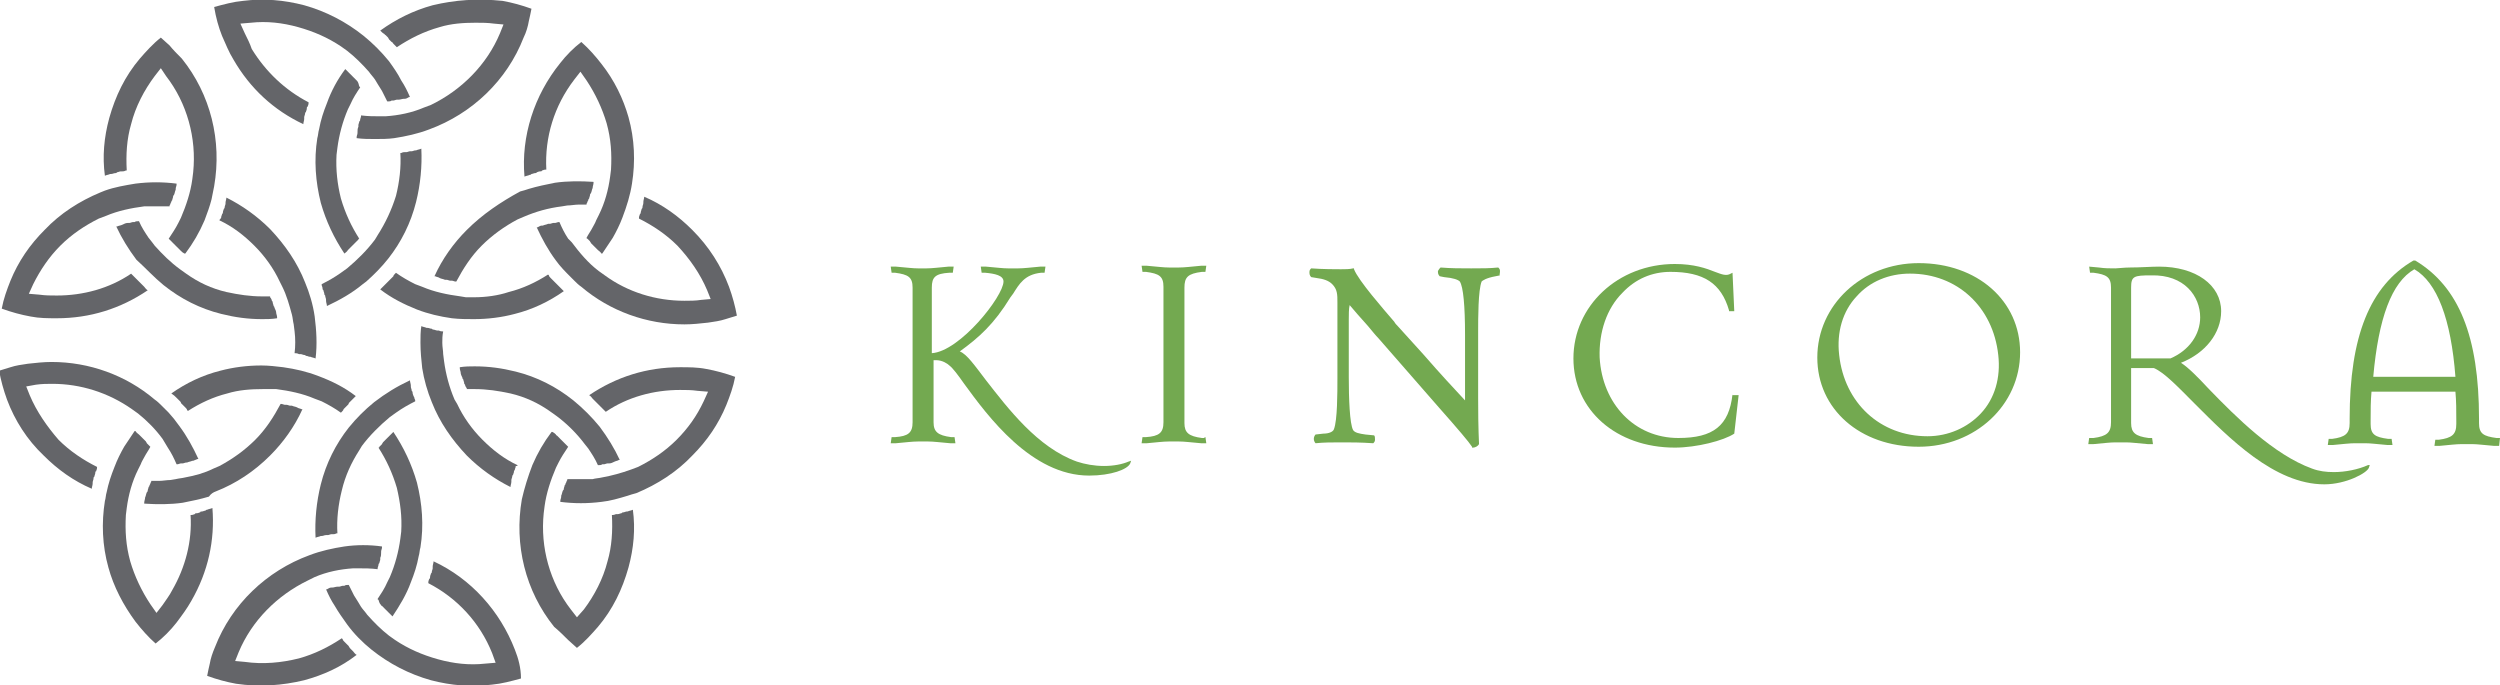 <?xml version="1.0" encoding="UTF-8"?>
<svg xmlns="http://www.w3.org/2000/svg" width="434" height="119" viewBox="0 0 434 119" fill="none">
  <g clip-path="url(#clip0_21_105)">
    <path d="M195.907 80.134C194.845 80.589 193.327 80.893 191.658 80.893C189.989 80.893 188.32 80.589 186.954 80.134C180.125 77.705 174.966 70.875 171.172 66.018C169.199 63.438 167.834 61.464 166.62 61.009C169.958 58.58 172.538 56.304 175.421 51.598C175.573 51.446 175.724 51.143 175.876 50.991C176.938 49.321 177.849 47.652 180.732 47.348C180.884 47.348 181.036 47.348 181.187 47.348H181.339L181.491 46.286H180.58C178.911 46.438 177.697 46.589 176.787 46.589H174.966C174.055 46.589 172.993 46.438 171.172 46.286H170.262L170.413 47.348H170.565C170.717 47.348 170.869 47.348 171.02 47.348C172.69 47.5 174.207 47.804 174.207 48.866C174.207 51.446 166.62 61.009 161.764 61.312V49.929C161.764 48.107 162.371 47.5 164.799 47.348C164.95 47.348 165.102 47.348 165.254 47.348H165.406L165.557 46.286H164.647C162.978 46.438 161.764 46.589 160.853 46.589H159.336C158.425 46.589 157.363 46.438 155.542 46.286H154.631L154.783 47.348H154.935C155.087 47.348 155.238 47.348 155.39 47.348C157.666 47.652 158.425 48.107 158.425 49.929V73.304C158.425 75.125 157.666 75.732 155.39 75.884C155.238 75.884 155.087 75.884 154.935 75.884H154.783L154.631 76.946H155.542C157.211 76.795 158.425 76.643 159.336 76.643H161.157C162.067 76.643 163.129 76.795 164.95 76.946H165.861L165.709 75.884H165.557C165.406 75.884 165.254 75.884 165.102 75.884C162.826 75.58 162.067 74.973 162.067 73.304V62.527C162.219 62.527 162.371 62.527 162.522 62.527C163.585 62.527 164.495 63.134 164.799 63.438C165.406 63.893 166.316 65.107 167.378 66.625C171.476 72.241 179.063 82.562 189.078 82.562C192.872 82.562 195.755 81.5 196.21 80.438L196.362 79.982L195.907 80.134Z" fill="#73A950"></path>
    <path d="M209.109 76.036C208.957 76.036 208.806 76.036 208.654 76.036C206.378 75.732 205.619 75.125 205.619 73.455V49.929C205.619 48.107 206.226 47.5 208.654 47.196C208.806 47.196 208.957 47.196 209.109 47.196H209.261L209.413 46.134H208.502C206.833 46.286 205.619 46.438 204.708 46.438H202.887C201.977 46.438 200.915 46.286 199.094 46.134H198.183L198.335 47.196H198.487C198.638 47.196 198.79 47.196 198.942 47.196C201.218 47.5 201.977 47.955 201.977 49.777V73.304C201.977 75.125 201.218 75.732 198.942 75.884C198.79 75.884 198.638 75.884 198.487 75.884H198.335L198.183 76.946H199.094C200.763 76.795 201.977 76.643 202.887 76.643H204.708C205.619 76.643 206.681 76.795 208.502 76.946H209.413L209.261 75.884H209.109V76.036Z" fill="#73A950"></path>
    <path d="M260.4 47.045C260.4 46.741 260.248 46.589 260.096 46.438C258.579 46.589 257.365 46.589 255.392 46.589C253.571 46.589 251.902 46.589 250.081 46.438C249.929 46.589 249.778 46.741 249.626 47.045C249.626 47.348 249.626 47.652 249.929 47.955L250.688 48.107C252.357 48.259 253.116 48.562 253.42 48.866C254.027 49.777 254.33 53.116 254.33 58.125V67.839C254.33 68.446 254.33 69.205 254.33 69.509C252.357 67.384 250.081 64.955 247.046 61.464L242.645 56.607C242.494 56.455 242.19 56.152 242.038 55.848C240.217 53.723 235.817 48.714 235.058 46.741V46.589H234.906C234.299 46.741 233.541 46.741 232.782 46.741C232.023 46.741 229.595 46.741 227.622 46.589C227.471 46.741 227.319 46.893 227.319 47.196C227.319 47.5 227.319 47.804 227.622 48.107L228.533 48.259C229.747 48.411 230.657 48.714 231.264 49.321C232.175 50.232 232.175 51.143 232.175 52.509V65.714C232.175 68.143 232.175 73 231.568 74.518C231.416 74.973 230.657 75.277 229.747 75.277L228.381 75.429C228.229 75.58 228.078 75.884 228.078 76.188C228.078 76.491 228.229 76.795 228.381 76.946C229.899 76.795 231.113 76.795 233.085 76.795C234.603 76.795 236.12 76.795 238.396 76.946C238.548 76.795 238.7 76.643 238.7 76.339C238.7 76.036 238.7 75.732 238.548 75.58L237.031 75.429C235.968 75.277 235.21 75.125 234.906 74.67C234.299 73.607 234.148 69.054 234.148 65.411V55.545C234.148 54.634 234.148 53.571 234.299 52.964C234.906 53.723 236.272 55.241 237.486 56.607C238.245 57.518 238.852 58.277 239.307 58.732L249.778 70.723C253.268 74.67 254.937 76.643 255.544 77.554V77.705H255.696C256.151 77.705 256.606 77.402 256.758 77.098C256.758 76.491 256.606 74.821 256.606 69.205V58.125V57.518C256.606 55.241 256.606 50.384 257.213 48.866C257.365 48.714 257.972 48.259 259.641 47.955L260.4 47.804C260.248 47.804 260.4 47.5 260.4 47.045Z" fill="#73A950"></path>
    <path d="M300.765 68.295V68.446C300.158 73.911 297.427 76.036 291.357 76.036C283.769 76.036 278.155 70.116 277.699 62.071C277.548 57.67 278.913 53.571 281.645 50.839C283.921 48.411 286.804 47.196 289.991 47.196C295.757 47.196 298.792 49.17 300.158 53.875V54.027H301.069L300.765 47.348L300.462 47.5C299.703 47.955 298.944 47.652 297.73 47.196C296.213 46.589 294.088 45.83 290.75 45.83C280.886 45.83 273.147 53.116 273.147 62.223C273.147 71.178 280.583 77.705 290.75 77.705C294.543 77.705 299.248 76.491 301.069 75.277L301.827 68.598H300.765V68.295Z" fill="#73A950"></path>
    <path d="M343.862 71.786C341.585 74.214 338.247 75.732 334.605 75.732C326.411 75.732 320.189 69.964 319.278 61.616C318.823 57.67 319.885 54.027 322.313 51.446C324.59 48.866 327.928 47.5 331.57 47.5C339.764 47.5 345.986 53.268 346.897 61.616C347.352 65.562 346.29 69.205 343.862 71.786ZM333.087 45.679C323.224 45.679 315.485 52.964 315.485 62.071C315.485 71.027 322.92 77.554 333.087 77.554C342.951 77.554 350.69 70.268 350.69 61.161C350.69 52.205 343.255 45.679 333.087 45.679Z" fill="#73A950"></path>
    <path d="M381.95 55.089C381.95 58.125 379.978 60.857 376.791 62.223H369.962V49.929C369.962 47.955 370.418 47.804 373.453 47.804C379.219 47.652 381.95 51.446 381.95 55.089ZM411.086 80.741C409.417 81.5 407.141 81.955 405.168 81.955C403.802 81.955 402.588 81.804 401.374 81.348C394.697 78.92 388.172 72.393 383.468 67.536C381.495 65.411 379.826 63.741 378.612 62.982C382.861 61.312 385.592 57.821 385.592 54.027C385.592 49.473 381.192 46.286 374.818 46.286C373.452 46.286 371.48 46.438 369.811 46.438C368.748 46.438 367.686 46.589 367.231 46.589C366.169 46.589 365.41 46.589 364.348 46.438L362.678 46.286L362.83 47.348H362.982C363.134 47.348 363.285 47.348 363.437 47.348C365.713 47.652 366.472 48.107 366.472 49.929V73.304C366.472 75.125 365.713 75.732 363.437 76.036C363.285 76.036 363.134 76.036 362.982 76.036H362.678L362.527 77.098H363.437C365.106 76.946 366.32 76.795 367.231 76.795H369.052C369.962 76.795 371.025 76.946 372.845 77.098H373.756L373.604 76.036H373.453C373.301 76.036 373.149 76.036 372.997 76.036C370.721 75.732 369.962 75.125 369.962 73.455V63.893H373.908C375.729 64.652 378.157 67.232 381.04 70.116C386.958 76.036 394.849 84.08 403.499 84.08C407.292 84.08 410.934 82.107 411.238 81.196L411.39 80.741H411.086Z" fill="#73A950"></path>
    <path d="M411.997 65.411C412.907 55.241 415.183 49.018 419.129 46.741C423.074 49.018 425.502 55.393 426.261 65.411H411.997ZM434 76.036H433.848C433.697 76.036 433.545 76.036 433.393 76.036C431.117 75.732 430.358 75.277 430.358 73.455V72.696C430.358 58.429 426.868 49.777 419.28 45.223H419.129H418.977C411.39 49.625 407.899 58.429 407.899 72.696V73.455C407.899 75.277 407.141 75.884 404.864 76.188C404.713 76.188 404.561 76.188 404.409 76.188H404.257L404.106 77.25H405.016C406.685 77.098 407.899 76.946 408.81 76.946H410.631C411.541 76.946 412.604 77.098 414.424 77.25H415.335L415.183 76.188H415.031C414.88 76.188 414.728 76.188 414.576 76.188C412.3 75.884 411.541 75.429 411.541 73.607V73C411.541 71.179 411.541 69.661 411.693 67.991H426.261C426.413 69.661 426.413 71.179 426.413 73V73.607C426.413 75.429 425.654 76.036 423.378 76.339C423.226 76.339 423.074 76.339 422.922 76.339H422.771L422.619 77.402H423.529C425.199 77.25 426.413 77.098 427.323 77.098H429.144C430.055 77.098 431.117 77.25 432.938 77.402H433.848L434 76.036Z" fill="#73A950"></path>
    <path d="M65.555 40.83L65.1 41.589C63.734 43.411 62.065 45.08 60.244 46.598L59.182 47.357C58.12 48.116 57.057 48.723 55.843 49.33V49.482C55.843 49.634 55.995 49.786 55.995 50.089C55.995 50.241 55.995 50.241 56.147 50.393C56.147 50.545 56.299 50.848 56.299 51C56.299 51.152 56.299 51.152 56.45 51.303C56.45 51.607 56.602 51.759 56.602 52.062V52.214C56.602 52.518 56.754 52.821 56.754 53.125C59.03 52.062 61.155 50.848 62.976 49.33C63.127 49.178 63.431 49.027 63.583 48.875C64.948 47.661 66.162 46.446 67.376 44.928C69.653 42.045 71.322 38.705 72.232 35.062C72.991 32.027 73.294 28.839 73.143 25.803C72.839 25.955 72.536 25.955 72.232 26.107H72.081C71.929 26.107 71.625 26.259 71.474 26.259C71.322 26.259 71.322 26.259 71.17 26.259C71.018 26.259 70.715 26.411 70.563 26.411C70.411 26.411 70.26 26.411 70.26 26.411C70.108 26.411 69.956 26.411 69.653 26.562H69.501C69.653 28.991 69.349 31.571 68.742 34C67.983 36.428 66.921 38.705 65.555 40.83Z" fill="#646569"></path>
    <path d="M61.913 13.964L61.761 13.812C61.61 13.661 61.458 13.509 61.306 13.357L61.154 13.205C61.003 13.053 60.699 12.75 60.547 12.598C60.396 12.446 60.092 12.143 59.941 11.991C58.575 13.812 57.513 15.786 56.754 17.911C56.147 19.428 55.692 20.795 55.388 22.464C55.236 22.92 55.236 23.527 55.085 23.982C54.478 27.777 54.781 31.571 55.692 35.214C56.602 38.402 57.968 41.286 59.789 44.018C59.941 43.866 60.244 43.714 60.396 43.411C60.547 43.259 60.851 42.955 61.003 42.803L61.154 42.652C61.306 42.5 61.458 42.348 61.61 42.196L61.761 42.045C61.913 41.893 62.065 41.741 62.217 41.589C62.217 41.589 62.217 41.438 62.368 41.438C61.003 39.312 59.941 37.036 59.182 34.455C58.575 32.027 58.271 29.446 58.423 26.866L58.575 25.652C58.878 23.375 59.485 21.098 60.396 18.973L60.851 18.062C61.306 17 61.913 16.089 62.52 15.178C62.52 15.178 62.52 15.027 62.368 15.027C62.217 14.268 62.065 14.116 61.913 13.964Z" fill="#646569"></path>
    <path d="M66.162 105.036C66.162 105.187 66.314 105.187 66.314 105.187C66.466 105.339 66.618 105.491 66.769 105.643L66.921 105.795C67.073 105.946 67.376 106.25 67.528 106.402C67.68 106.554 67.983 106.857 68.135 107.009C69.349 105.187 70.563 103.214 71.322 101.089C71.929 99.571 72.384 98.205 72.688 96.536C72.839 96.08 72.839 95.473 72.991 95.018C73.598 91.223 73.294 87.428 72.384 83.786C71.474 80.598 70.108 77.714 68.287 74.982C68.135 75.134 67.832 75.438 67.68 75.589C67.528 75.741 67.225 76.045 67.073 76.196L66.921 76.348C66.769 76.5 66.618 76.652 66.466 76.803C66.466 76.955 66.314 76.955 66.314 77.107C66.162 77.259 66.01 77.411 65.859 77.562C65.859 77.562 65.859 77.714 65.707 77.714C67.073 79.839 68.135 82.116 68.894 84.696C69.501 87.277 69.804 89.705 69.653 92.286L69.501 93.5C69.197 95.777 68.59 98.053 67.68 100.179L67.225 101.089C66.769 102.152 66.162 103.062 65.555 103.973C65.555 103.973 65.555 104.125 65.707 104.125C65.859 104.732 66.01 104.884 66.162 105.036Z" fill="#646569"></path>
    <path d="M99.547 69.518C96.512 67.089 93.173 65.42 89.531 64.509C87.103 63.902 84.827 63.598 82.399 63.598C81.641 63.598 80.73 63.598 79.82 63.75C79.82 63.75 79.82 63.75 79.82 63.902C79.82 64.205 79.971 64.509 79.971 64.661C79.971 64.964 80.123 65.268 80.275 65.571C80.275 65.723 80.275 65.723 80.427 65.875C80.427 66.027 80.578 66.33 80.578 66.482C80.578 66.634 80.578 66.634 80.73 66.786C80.73 66.938 80.882 67.241 81.034 67.393V67.545C81.489 67.545 81.944 67.545 82.399 67.545C84.524 67.545 86.496 67.848 88.621 68.304C91.201 68.911 93.477 69.973 95.601 71.491L96.664 72.25C98.485 73.616 100.154 75.286 101.52 77.107L102.127 77.866C102.734 78.777 103.341 79.688 103.796 80.75H103.948C104.099 80.75 104.403 80.75 104.555 80.598C104.706 80.598 104.706 80.598 104.858 80.598C105.01 80.598 105.313 80.446 105.465 80.446C105.617 80.446 105.617 80.446 105.769 80.446C106.072 80.446 106.376 80.295 106.679 80.143C106.983 79.991 107.286 79.991 107.438 79.839C107.438 79.839 107.438 79.839 107.59 79.839C106.679 77.866 105.465 75.893 104.099 74.071C102.734 72.402 101.216 70.884 99.547 69.518Z" fill="#646569"></path>
    <path d="M28.377 49.482C31.412 51.911 34.75 53.58 38.392 54.491C40.82 55.098 43.096 55.402 45.525 55.402C46.283 55.402 47.194 55.402 48.104 55.25C48.104 55.25 48.104 55.25 48.104 55.098C48.104 54.795 47.952 54.491 47.952 54.339C47.952 54.036 47.801 53.732 47.649 53.429C47.649 53.277 47.649 53.277 47.497 53.125C47.497 52.973 47.345 52.67 47.345 52.518C47.345 52.366 47.345 52.366 47.194 52.214C47.194 52.062 47.042 51.759 46.89 51.607V51.455C46.435 51.455 45.98 51.455 45.525 51.455C43.4 51.455 41.427 51.152 39.303 50.696C36.723 50.089 34.447 49.027 32.322 47.509L31.26 46.75C29.591 45.536 28.225 44.17 26.859 42.652C26.708 42.5 26.556 42.196 26.404 42.045L25.797 41.286C25.19 40.375 24.583 39.464 24.128 38.402H23.976C23.825 38.402 23.521 38.402 23.369 38.554C23.218 38.554 23.218 38.554 23.066 38.554C22.914 38.554 22.61 38.705 22.459 38.705C22.307 38.705 22.307 38.705 22.155 38.705C21.852 38.705 21.548 38.857 21.245 39.009C20.941 39.161 20.638 39.161 20.334 39.312C20.334 39.312 20.334 39.312 20.183 39.312C21.093 41.286 22.307 43.259 23.673 45.08C25.342 46.598 26.708 48.116 28.377 49.482Z" fill="#646569"></path>
    <path d="M23.521 107.92C24.583 109.286 25.797 110.652 27.011 111.714C28.377 110.652 29.591 109.437 30.653 108.071C31.564 106.857 32.474 105.643 33.233 104.277C36.116 99.268 37.33 93.803 36.875 88.188C36.571 88.339 36.268 88.339 35.964 88.491C35.813 88.491 35.813 88.491 35.661 88.643C35.509 88.643 35.206 88.795 35.054 88.795C34.902 88.795 34.75 88.795 34.75 88.946C34.599 88.946 34.447 89.098 34.143 89.098C33.992 89.098 33.84 89.098 33.84 89.25C33.688 89.25 33.536 89.402 33.233 89.402H33.081C33.385 93.955 32.171 98.509 29.894 102.455C29.439 103.366 28.832 104.125 28.225 105.036L27.163 106.402L26.101 104.884C24.583 102.607 23.369 100.027 22.61 97.446C21.852 94.714 21.7 92.134 21.852 89.402L22.003 88.188C22.307 85.911 22.914 83.634 23.976 81.509L24.431 80.598C24.583 80.143 24.887 79.688 25.038 79.384C25.342 78.777 25.797 78.17 26.101 77.562L25.949 77.411C25.797 77.259 25.645 77.107 25.494 76.955C25.494 76.803 25.342 76.803 25.342 76.652C25.19 76.5 25.038 76.348 24.887 76.196L24.735 76.045C24.583 75.893 24.28 75.589 24.128 75.438C23.976 75.286 23.673 75.134 23.521 74.83C23.521 74.83 23.521 74.83 23.369 74.83C22.762 75.741 22.155 76.652 21.548 77.562C20.941 78.625 20.334 79.839 19.879 81.053C19.272 82.571 18.817 83.938 18.513 85.455C18.361 85.911 18.361 86.518 18.21 86.973C17.603 90.768 17.755 94.714 18.817 98.509C19.727 101.848 21.396 105.036 23.521 107.92Z" fill="#646569"></path>
    <path d="M89.835 80.75C87.559 79.688 85.586 78.17 83.765 76.348C81.944 74.527 80.427 72.402 79.364 70.125L78.909 69.366C77.999 67.241 77.392 64.964 77.088 62.688L76.936 61.473C76.936 60.866 76.785 60.259 76.785 59.5C76.785 58.893 76.785 58.286 76.936 57.527H76.785C76.633 57.527 76.481 57.527 76.178 57.375C76.026 57.375 75.874 57.375 75.874 57.375C75.722 57.375 75.419 57.223 75.267 57.223C75.115 57.223 75.115 57.223 74.964 57.071C74.66 57.071 74.508 56.92 74.205 56.92H74.053C73.75 56.768 73.446 56.768 73.143 56.616C72.991 57.527 72.991 58.589 72.991 59.5C72.991 61.018 73.143 62.536 73.294 63.902C73.598 65.875 74.205 68 74.964 69.821C76.329 73.312 78.454 76.348 81.034 79.08C83.31 81.357 85.89 83.178 88.621 84.545C88.621 84.241 88.773 83.938 88.773 83.634C88.773 83.482 88.773 83.482 88.773 83.33C88.773 83.178 88.924 82.875 88.924 82.723C88.924 82.571 88.924 82.571 89.076 82.42C89.076 82.268 89.228 82.116 89.228 81.812C89.228 81.661 89.38 81.661 89.38 81.509C89.38 81.357 89.531 81.205 89.531 80.902C89.835 80.902 89.835 80.902 89.835 80.75Z" fill="#646569"></path>
    <path d="M82.248 55.402C84.675 55.402 87.103 55.098 89.38 54.491C92.415 53.732 95.298 52.366 97.878 50.545C97.726 50.393 97.422 50.089 97.271 49.938L97.119 49.786C96.967 49.634 96.815 49.482 96.664 49.33C96.512 49.178 96.512 49.178 96.36 49.027C96.208 48.875 96.057 48.723 95.905 48.571C95.753 48.42 95.753 48.42 95.601 48.268C95.45 48.116 95.298 47.964 95.298 47.812L95.146 47.661C93.022 49.027 90.746 50.089 88.317 50.696C86.496 51.303 84.372 51.607 82.248 51.607C81.792 51.607 81.337 51.607 80.882 51.607L79.971 51.455C77.695 51.152 75.419 50.696 73.294 49.786L72.08 49.33C70.866 48.723 69.804 48.116 68.742 47.357L68.59 47.509C68.439 47.661 68.287 47.812 68.287 47.964C68.135 48.116 68.135 48.116 67.983 48.268C67.832 48.42 67.68 48.571 67.528 48.723C67.376 48.875 67.376 48.875 67.225 49.027C67.073 49.178 66.921 49.33 66.769 49.482L66.618 49.634C66.466 49.786 66.162 50.089 66.01 50.241C67.983 51.759 70.108 52.821 72.384 53.732C74.357 54.491 76.329 54.946 78.454 55.25C79.82 55.402 81.034 55.402 82.248 55.402Z" fill="#646569"></path>
    <path d="M29.439 7.893C28.984 7.438 28.377 6.982 27.922 6.527C26.556 7.589 25.342 8.955 24.28 10.17C21.7 13.205 20.031 16.696 18.968 20.491C18.058 23.83 17.755 27.17 18.21 30.509C18.513 30.357 18.817 30.357 19.12 30.205H19.272C19.576 30.205 19.727 30.054 20.031 30.054C20.183 30.054 20.183 30.054 20.334 29.902C20.486 29.902 20.79 29.75 20.941 29.75C21.093 29.75 21.245 29.75 21.245 29.75C21.396 29.75 21.548 29.75 21.852 29.598H22.003C21.852 26.866 22.003 24.134 22.762 21.554C23.521 18.518 25.038 15.634 26.859 13.205L27.922 11.839L28.832 13.205C32.474 17.911 34.143 23.982 33.536 29.902L33.385 31.116C33.081 33.393 32.322 35.67 31.412 37.795L30.957 38.705C30.501 39.616 29.894 40.527 29.287 41.438L29.439 41.589C29.591 41.741 29.743 41.893 29.894 42.045L30.046 42.196C30.198 42.348 30.35 42.5 30.501 42.652L30.653 42.804C30.805 42.955 31.108 43.259 31.26 43.411C31.26 43.411 31.26 43.411 31.412 43.562C31.564 43.714 31.715 43.866 32.019 44.018C32.019 44.018 32.019 44.018 32.171 44.018C33.536 42.196 34.599 40.375 35.509 38.25C35.964 37.036 36.42 35.821 36.723 34.607C36.875 33.848 37.026 33.089 37.178 32.33C38.544 24.438 36.571 16.393 31.564 10.17C30.805 9.411 30.046 8.652 29.439 7.893Z" fill="#646569"></path>
    <path d="M63.127 6.223C60.092 3.795 56.602 1.973 52.808 0.911C49.318 -1.4551e-05 45.828 -0.304 42.186 0.152C40.517 0.304 38.848 0.759 37.178 1.214C37.482 3.036 37.937 4.705 38.544 6.223C39.151 7.589 39.758 9.107 40.517 10.321C43.4 15.33 47.497 19.125 52.657 21.554C52.657 21.25 52.808 20.946 52.808 20.643C52.808 20.491 52.808 20.491 52.808 20.339C52.808 20.188 52.96 19.884 52.96 19.732C52.96 19.58 52.96 19.58 53.112 19.429C53.112 19.277 53.264 19.125 53.264 18.821C53.264 18.67 53.264 18.518 53.415 18.518C53.415 18.366 53.567 18.214 53.567 17.911V17.759C49.47 15.634 46.132 12.446 43.703 8.5C43.4 7.589 42.945 6.679 42.489 5.768L41.731 4.098L43.552 3.946C46.283 3.643 49.015 3.946 51.746 4.705C54.478 5.464 56.906 6.527 59.182 8.045L60.244 8.804C61.61 9.866 62.824 11.08 64.038 12.446C64.341 12.902 64.796 13.357 65.1 13.812L65.555 14.571C65.859 15.027 66.01 15.33 66.314 15.786C66.618 16.393 66.921 17 67.225 17.607H67.376C67.528 17.607 67.832 17.607 67.983 17.455C68.135 17.455 68.135 17.455 68.287 17.455C68.439 17.455 68.742 17.304 68.894 17.304C69.046 17.304 69.046 17.304 69.197 17.304C69.501 17.304 69.804 17.152 70.108 17.152C70.108 17.152 70.108 17.152 70.26 17.152C70.563 17.152 70.715 17 71.018 16.848C71.018 16.848 71.018 16.848 71.17 16.848C70.715 15.786 70.26 14.875 69.653 13.964C69.046 12.75 68.287 11.688 67.528 10.625C66.162 8.955 64.796 7.589 63.127 6.223Z" fill="#646569"></path>
    <path d="M66.01 5.312C66.314 5.616 66.466 5.768 66.769 5.92C66.769 5.92 66.769 6.071 66.921 6.071C67.073 6.223 67.225 6.375 67.376 6.527C67.376 6.679 67.528 6.679 67.528 6.83C67.68 6.982 67.832 7.134 67.983 7.286C68.135 7.286 68.135 7.437 68.287 7.589C68.439 7.741 68.59 7.893 68.742 8.045L68.894 8.196C71.17 6.679 73.598 5.464 76.329 4.705C78.302 4.098 80.427 3.946 82.551 3.946C83.613 3.946 84.676 3.946 85.738 4.098L87.407 4.25L86.8 5.768C84.524 11.232 80.123 15.634 74.812 18.214L73.598 18.67C71.474 19.58 69.197 20.036 66.921 20.188H66.01C64.948 20.188 63.886 20.188 62.672 20.036V20.188C62.672 20.339 62.52 20.643 62.52 20.795C62.52 20.946 62.52 20.946 62.369 21.098C62.369 21.25 62.217 21.554 62.217 21.705C62.217 21.857 62.217 21.857 62.217 22.009C62.065 22.312 62.065 22.616 62.065 22.92V23.071C62.065 23.375 61.913 23.527 61.913 23.83V23.982C62.976 24.134 64.038 24.134 65.1 24.134C66.162 24.134 67.376 24.134 68.439 23.982C70.411 23.679 72.536 23.223 74.508 22.464C81.944 19.732 88.014 13.964 90.897 6.527C91.353 5.616 91.656 4.554 91.808 3.643C91.96 3.036 92.111 2.277 92.263 1.518C90.594 0.911 88.924 0.455 87.255 0.152C82.855 -0.304 78.909 -1.4551e-05 75.115 0.911C71.777 1.821 68.742 3.339 66.01 5.312Z" fill="#646569"></path>
    <path d="M104.403 11.08C103.341 9.714 102.278 8.5 100.913 7.286C99.547 8.348 98.333 9.562 97.271 10.929C92.718 16.545 90.442 23.679 91.049 30.661C91.353 30.509 91.656 30.509 91.959 30.357C92.111 30.357 92.111 30.357 92.263 30.205C92.415 30.205 92.718 30.054 92.87 30.054C93.022 30.054 93.173 30.054 93.173 29.902C93.325 29.902 93.477 29.75 93.78 29.75C93.932 29.75 94.084 29.75 94.084 29.598C94.236 29.598 94.387 29.446 94.691 29.446H94.843C94.539 23.83 96.208 18.366 99.699 13.812L100.761 12.446L101.823 13.964C103.341 16.241 104.555 18.821 105.313 21.402C106.072 24.134 106.224 26.714 106.072 29.446L105.92 30.661C105.617 32.938 105.01 35.214 103.948 37.339L103.492 38.25C103.341 38.705 103.037 39.161 102.885 39.464C102.582 40.071 102.127 40.679 101.823 41.286C101.823 41.286 101.823 41.438 101.975 41.438C102.127 41.589 102.278 41.741 102.43 41.893C102.43 42.045 102.582 42.045 102.582 42.196C102.734 42.348 102.885 42.5 103.037 42.652L103.189 42.804C103.341 42.955 103.644 43.259 103.796 43.411C103.948 43.562 104.251 43.714 104.403 44.018C104.403 44.018 104.403 44.018 104.555 44.018C105.162 43.107 105.769 42.196 106.376 41.286C106.983 40.223 107.59 39.009 108.045 37.795C108.803 35.821 109.41 33.848 109.714 31.875C110.321 28.08 110.169 24.134 109.107 20.339C108.197 17.152 106.679 13.964 104.403 11.08Z" fill="#646569"></path>
    <path d="M81.034 39.92C78.757 42.196 76.785 44.928 75.419 47.964C75.419 47.964 75.419 47.964 75.571 47.964C75.874 48.116 76.178 48.116 76.329 48.268C76.633 48.42 76.936 48.42 77.24 48.571C77.392 48.571 77.392 48.571 77.543 48.571C77.695 48.571 77.999 48.723 78.15 48.723C78.302 48.723 78.302 48.723 78.454 48.723C78.606 48.723 78.909 48.875 79.061 48.875H79.213C80.427 46.598 81.792 44.473 83.613 42.652C85.434 40.83 87.559 39.312 89.835 38.098L90.897 37.643C93.022 36.732 95.146 36.125 97.574 35.821L98.485 35.67C99.092 35.67 99.85 35.518 100.457 35.518C100.913 35.518 101.368 35.518 101.823 35.518V35.366C101.975 35.214 101.975 34.911 102.127 34.759C102.127 34.607 102.127 34.607 102.278 34.455C102.278 34.303 102.43 34 102.43 33.848C102.43 33.696 102.43 33.696 102.582 33.545C102.734 33.241 102.734 32.938 102.885 32.634C102.885 32.33 103.037 32.027 103.037 31.723C103.037 31.723 103.037 31.723 103.037 31.571C100.761 31.42 98.485 31.42 96.36 31.723C94.843 32.027 93.325 32.33 91.808 32.786C91.353 32.938 90.897 33.089 90.29 33.241C86.952 35.062 83.765 37.188 81.034 39.92Z" fill="#646569"></path>
    <path d="M122.764 50.393L123.371 51.911L121.702 52.062C120.792 52.214 119.729 52.214 118.819 52.214C113.811 52.214 108.955 50.696 105.01 47.812L103.948 47.054C102.127 45.688 100.609 43.866 99.243 42.045L98.636 41.438C98.029 40.527 97.574 39.616 97.119 38.554H96.967C96.815 38.554 96.512 38.705 96.36 38.705C96.208 38.705 96.208 38.705 96.057 38.705C95.905 38.705 95.601 38.857 95.45 38.857C95.298 38.857 95.298 38.857 95.146 38.857C94.843 39.009 94.539 39.009 94.236 39.161H94.084C93.781 39.161 93.629 39.312 93.325 39.464C93.325 39.464 93.325 39.464 93.174 39.464C94.084 41.438 95.146 43.411 96.512 45.232C97.271 46.295 98.181 47.205 99.092 48.116C99.243 48.268 99.395 48.42 99.699 48.723C100.002 49.027 100.457 49.482 100.913 49.786C105.92 54.036 112.294 56.312 118.819 56.312C120.185 56.312 121.55 56.161 122.916 56.009C123.978 55.857 125.041 55.705 125.951 55.402C126.558 55.25 127.317 54.946 127.924 54.795C127.62 53.125 127.165 51.455 126.558 49.786C125.192 46.143 123.068 42.804 120.185 39.92C117.757 37.491 115.025 35.518 111.838 34.152C111.838 34.455 111.687 34.759 111.687 35.062V35.214C111.687 35.518 111.535 35.67 111.535 35.973C111.535 36.125 111.535 36.125 111.383 36.277C111.383 36.429 111.232 36.732 111.232 36.884C111.232 37.036 111.231 37.036 111.08 37.188C111.08 37.339 110.928 37.491 110.928 37.795V37.946C113.356 39.161 115.632 40.679 117.605 42.652C119.729 44.929 121.55 47.509 122.764 50.393Z" fill="#646569"></path>
    <path d="M120.185 79.08C122.764 76.5 124.737 73.616 126.103 70.277C126.71 68.759 127.317 67.089 127.62 65.42C125.951 64.812 124.282 64.357 122.613 64.054C121.095 63.75 119.578 63.75 118.06 63.75C112.294 63.75 106.983 65.42 102.278 68.607C102.582 68.759 102.734 69.062 102.885 69.214L103.037 69.366C103.189 69.518 103.341 69.67 103.492 69.821C103.644 69.973 103.644 69.973 103.796 70.125C103.948 70.277 104.099 70.429 104.251 70.58C104.403 70.732 104.403 70.732 104.555 70.884C104.706 71.036 104.858 71.188 105.01 71.339L105.162 71.491C108.955 68.911 113.508 67.696 118.06 67.696C119.122 67.696 120.033 67.696 121.095 67.848L122.916 68L122.157 69.67C120.943 72.25 119.426 74.375 117.453 76.348C115.48 78.321 113.204 79.839 110.776 81.054L109.562 81.509C107.893 82.116 106.224 82.571 104.555 82.875C103.948 83.027 103.341 83.027 102.885 83.179H101.975C100.761 83.179 99.699 83.179 98.485 83.179V83.33C98.333 83.482 98.333 83.786 98.181 83.938C98.181 84.089 98.181 84.089 98.029 84.241C98.029 84.393 97.878 84.696 97.878 84.848C97.878 85 97.878 85 97.726 85.152C97.574 85.455 97.574 85.759 97.422 86.062C97.422 86.062 97.422 86.062 97.422 86.214C97.422 86.518 97.271 86.67 97.271 86.973C97.271 86.973 97.271 86.973 97.271 87.125C99.699 87.429 101.975 87.429 104.403 87.125C105.92 86.973 107.438 86.518 108.955 86.062C109.41 85.911 109.866 85.759 110.473 85.607C114.115 84.089 117.453 81.964 120.185 79.08Z" fill="#646569"></path>
    <path d="M98.636 111.107C99.092 111.562 99.699 112.018 100.154 112.473C101.52 111.411 102.734 110.045 103.796 108.83C106.375 105.795 108.045 102.304 109.107 98.509C110.017 95.17 110.321 91.83 109.866 88.491C109.562 88.643 109.259 88.643 108.955 88.795H108.803C108.652 88.795 108.348 88.946 108.196 88.946C108.045 88.946 108.045 88.946 107.893 89.098C107.741 89.098 107.438 89.25 107.286 89.25C107.134 89.25 106.982 89.25 106.982 89.25C106.831 89.25 106.679 89.402 106.375 89.402H106.224C106.375 92.134 106.224 94.866 105.465 97.446C104.706 100.482 103.189 103.366 101.368 105.795L100.154 107.161L99.092 105.795C95.45 101.089 93.78 95.018 94.387 89.098L94.539 87.884C94.843 85.607 95.601 83.33 96.512 81.205L96.967 80.295C97.422 79.384 98.029 78.473 98.636 77.562L98.485 77.411C98.333 77.259 98.181 77.107 98.029 76.955L97.878 76.803C97.726 76.652 97.574 76.5 97.422 76.348L97.271 76.196C97.119 76.045 96.815 75.741 96.664 75.589C96.664 75.589 96.512 75.589 96.512 75.438C96.36 75.286 96.208 75.134 95.905 74.982C95.905 74.982 95.905 74.982 95.753 74.982C94.387 76.803 93.325 78.625 92.415 80.75C91.656 82.723 91.049 84.696 90.594 86.67C89.228 94.562 91.201 102.607 96.208 108.83C97.119 109.589 97.878 110.348 98.636 111.107Z" fill="#646569"></path>
    <path d="M89.38 112.777C86.8 106.098 81.792 100.482 75.267 97.446C75.267 97.75 75.115 98.054 75.115 98.357C75.115 98.509 75.115 98.509 75.115 98.661C75.115 98.812 74.964 99.116 74.964 99.268C74.964 99.42 74.964 99.42 74.812 99.571C74.812 99.723 74.66 99.875 74.66 100.179C74.66 100.33 74.66 100.482 74.508 100.482C74.508 100.634 74.357 100.786 74.357 101.089V101.241C79.364 103.821 83.31 108.071 85.434 113.384L86.041 115.054L84.22 115.205C81.489 115.509 78.757 115.205 76.026 114.446C73.294 113.687 70.866 112.625 68.59 111.107L67.528 110.348C66.162 109.286 64.948 108.071 63.734 106.705C63.431 106.25 62.975 105.795 62.672 105.339L62.217 104.58C61.913 104.125 61.761 103.821 61.458 103.366C61.154 102.759 60.851 102.152 60.547 101.545H60.396C60.244 101.545 59.941 101.545 59.789 101.696C59.637 101.696 59.637 101.696 59.485 101.696C59.334 101.696 59.03 101.848 58.878 101.848C58.727 101.848 58.727 101.848 58.575 101.848C58.271 101.848 57.968 102 57.664 102C57.664 102 57.664 102 57.513 102C57.209 102 57.057 102.152 56.754 102.304C56.754 102.304 56.754 102.304 56.602 102.304C57.057 103.366 57.513 104.277 58.12 105.187C58.727 106.25 59.485 107.312 60.244 108.375C61.458 110.045 62.975 111.562 64.493 112.777C67.528 115.205 71.018 117.027 74.812 118.089C78.302 119 81.792 119.304 85.434 118.848C87.103 118.696 88.773 118.241 90.442 117.786C90.442 115.964 89.987 114.295 89.38 112.777Z" fill="#646569"></path>
    <path d="M52.808 118.089C56.147 117.179 59.182 115.812 61.913 113.687C61.61 113.536 61.458 113.232 61.306 113.08L61.155 112.929C61.003 112.777 60.851 112.625 60.699 112.473C60.699 112.321 60.548 112.321 60.548 112.17C60.396 112.018 60.244 111.866 60.092 111.714C59.941 111.562 59.941 111.562 59.789 111.411C59.637 111.259 59.485 111.107 59.485 110.955L59.334 110.804C57.057 112.321 54.629 113.536 51.898 114.295C48.863 115.054 45.676 115.357 42.489 114.902L40.82 114.75L41.427 113.232C43.703 107.768 48.104 103.366 53.415 100.786L54.629 100.179C56.754 99.268 59.03 98.812 61.306 98.661H62.217C63.279 98.661 64.341 98.661 65.555 98.812V98.661C65.555 98.509 65.707 98.205 65.707 98.053C65.707 97.902 65.707 97.902 65.859 97.75C65.859 97.598 66.01 97.295 66.01 97.143C66.01 96.991 66.01 96.991 66.01 96.839C66.162 96.536 66.162 96.232 66.162 95.928V95.777C66.162 95.473 66.314 95.321 66.314 95.018V94.866C64.189 94.562 61.913 94.562 59.789 94.866C57.816 95.17 55.692 95.625 53.719 96.384C46.283 99.116 40.213 104.884 37.33 112.321C36.875 113.384 36.571 114.295 36.42 115.205C36.268 115.812 36.116 116.571 35.964 117.33C37.634 117.937 39.303 118.393 40.972 118.696C45.069 119.304 49.015 119 52.808 118.089Z" fill="#646569"></path>
    <path d="M37.482 85.304C40.972 83.938 44.159 81.812 46.89 79.08C49.166 76.804 51.139 74.071 52.505 71.036C52.505 71.036 52.505 71.036 52.353 71.036C52.05 70.884 51.746 70.884 51.594 70.732C51.291 70.58 50.987 70.58 50.684 70.429C50.532 70.429 50.532 70.429 50.38 70.429C50.229 70.429 49.925 70.277 49.773 70.277C49.622 70.277 49.622 70.277 49.47 70.277C49.318 70.277 49.015 70.125 48.863 70.125H48.711C47.497 72.402 46.132 74.527 44.31 76.348C42.489 78.17 40.365 79.688 38.089 80.902L37.027 81.357C35.509 82.116 33.84 82.571 32.171 82.875C31.564 83.027 31.108 83.027 30.501 83.179L29.591 83.33C28.984 83.33 28.225 83.482 27.618 83.482C27.163 83.482 26.708 83.482 26.252 83.482V83.634C26.101 83.786 26.101 84.089 25.949 84.241C25.949 84.393 25.949 84.393 25.797 84.545C25.797 84.696 25.645 85 25.645 85.152C25.645 85.304 25.645 85.304 25.494 85.455C25.342 85.759 25.342 86.062 25.19 86.366C25.19 86.67 25.038 86.973 25.038 87.277C25.038 87.277 25.038 87.277 25.038 87.429C27.315 87.58 29.591 87.58 31.715 87.277C33.233 86.973 34.75 86.67 36.268 86.214C36.571 85.759 37.027 85.455 37.482 85.304Z" fill="#646569"></path>
    <path d="M5.159 68.607L4.552 67.089L6.222 66.786C7.284 66.634 8.194 66.634 9.105 66.634C13.961 66.634 18.817 68.152 22.914 71.036L23.976 71.795C25.494 73.009 27.011 74.527 28.225 76.196C28.377 76.5 28.529 76.652 28.68 76.955L29.136 77.714C29.743 78.625 30.198 79.536 30.653 80.598H30.805C30.957 80.598 31.26 80.446 31.412 80.446C31.564 80.446 31.564 80.446 31.715 80.446C31.867 80.446 32.171 80.295 32.322 80.295H32.474C32.778 80.143 33.081 80.143 33.385 79.991H33.536C33.84 79.839 33.992 79.839 34.295 79.688C34.295 79.688 34.295 79.688 34.447 79.688C33.536 77.714 32.474 75.741 31.108 73.92C30.805 73.464 30.501 73.161 30.198 72.705C29.894 72.402 29.591 71.946 29.287 71.643C29.136 71.491 28.832 71.188 28.68 71.036C28.529 70.884 28.377 70.732 28.073 70.429C27.77 70.125 27.315 69.67 26.86 69.366C21.852 65.116 15.478 62.839 8.953 62.839C7.587 62.839 6.222 62.991 4.856 63.143C3.794 63.295 2.731 63.446 1.821 63.75C1.214 63.902 0.455 64.205 -0.152 64.357C0.152 66.027 0.607 67.696 1.214 69.366C2.58 73.009 4.704 76.348 7.587 79.08C10.015 81.509 12.747 83.482 15.934 84.848C15.934 84.545 16.085 84.241 16.085 83.938V83.786C16.085 83.482 16.237 83.33 16.237 83.027C16.237 82.875 16.237 82.875 16.389 82.723C16.389 82.571 16.541 82.268 16.541 82.116C16.541 81.964 16.541 81.812 16.692 81.812C16.692 81.661 16.844 81.509 16.844 81.205V81.054C14.416 79.839 12.14 78.321 10.167 76.348C8.194 74.071 6.373 71.491 5.159 68.607Z" fill="#646569"></path>
    <path d="M7.739 39.92C5.159 42.5 3.187 45.384 1.821 48.723C1.214 50.241 0.607 51.911 0.303 53.58C1.973 54.188 3.642 54.643 5.311 54.946C6.829 55.25 8.346 55.25 9.864 55.25C15.63 55.25 20.941 53.58 25.645 50.393C25.342 50.241 25.19 49.938 25.038 49.786L24.887 49.634C24.735 49.482 24.583 49.33 24.431 49.178C24.28 49.027 24.28 49.027 24.128 48.875C23.976 48.723 23.824 48.571 23.673 48.42C23.521 48.268 23.521 48.268 23.369 48.116C23.218 47.964 23.066 47.812 22.914 47.661L22.762 47.509C18.968 50.089 14.416 51.303 9.864 51.303C8.801 51.303 7.891 51.303 6.829 51.152L5.008 51L5.766 49.33C6.98 46.902 8.498 44.625 10.471 42.652C12.443 40.678 14.72 39.161 17.148 37.946L18.361 37.491C20.486 36.58 22.762 36.125 25.038 35.821H25.949C27.163 35.821 28.225 35.821 29.439 35.821V35.67C29.591 35.518 29.591 35.214 29.743 35.062C29.743 34.911 29.743 34.911 29.894 34.759C29.894 34.607 30.046 34.303 30.046 34.152C30.046 34 30.046 34 30.198 33.848C30.35 33.545 30.35 33.241 30.501 32.938C30.501 32.938 30.501 32.938 30.501 32.786C30.501 32.482 30.653 32.33 30.653 32.027C30.653 32.027 30.653 32.027 30.653 31.875C28.225 31.571 25.949 31.571 23.521 31.875C21.7 32.178 19.879 32.482 18.21 33.089C17.906 33.241 17.755 33.241 17.451 33.393C13.809 34.911 10.471 37.036 7.739 39.92Z" fill="#646569"></path>
    <path d="M62.368 78.17L62.824 77.411C64.189 75.589 65.859 73.92 67.68 72.402L68.742 71.643C69.804 70.884 70.866 70.277 72.08 69.67V69.518C72.08 69.366 71.929 69.214 71.929 69.062C71.929 68.911 71.777 68.759 71.777 68.759C71.777 68.607 71.625 68.455 71.625 68.152C71.625 68 71.625 68 71.473 67.848C71.473 67.545 71.322 67.393 71.322 67.089V66.938C71.322 66.634 71.17 66.33 71.17 66.027C68.894 67.089 66.921 68.304 64.948 69.821C63.279 71.188 61.913 72.554 60.547 74.223C58.271 77.107 56.602 80.446 55.692 84.089C54.933 87.125 54.629 90.312 54.781 93.348C55.085 93.196 55.388 93.196 55.692 93.045H55.843C56.147 93.045 56.299 92.893 56.602 92.893C56.754 92.893 56.754 92.893 56.906 92.893C57.057 92.893 57.361 92.741 57.513 92.741C57.664 92.741 57.816 92.741 57.816 92.741C57.968 92.741 58.12 92.741 58.423 92.589H58.575C58.423 90.161 58.727 87.58 59.334 85.152C59.941 82.571 61.003 80.295 62.368 78.17Z" fill="#646569"></path>
    <path d="M38.089 38.25C40.365 39.312 42.338 40.83 44.159 42.652C45.98 44.473 47.497 46.598 48.559 48.875L49.015 49.786C49.773 51.303 50.229 52.973 50.684 54.643C50.836 55.25 50.836 55.705 50.987 56.312L51.139 57.527C51.291 58.741 51.291 60.107 51.139 61.321H51.291C51.443 61.321 51.594 61.321 51.898 61.473C52.05 61.473 52.202 61.473 52.202 61.473C52.353 61.473 52.657 61.625 52.808 61.625C52.96 61.625 52.96 61.625 53.112 61.777C53.415 61.777 53.567 61.928 53.719 61.928H53.871C54.174 62.08 54.478 62.08 54.781 62.232C55.085 59.803 54.933 57.375 54.629 54.946C54.326 52.821 53.719 50.848 52.96 49.027C51.594 45.536 49.47 42.5 46.89 39.768C44.614 37.491 42.034 35.67 39.303 34.303C39.303 34.607 39.151 34.911 39.151 35.214V35.366C39.151 35.518 38.999 35.821 38.999 35.973C38.999 36.125 38.999 36.125 38.848 36.277C38.848 36.428 38.696 36.58 38.696 36.884C38.696 37.036 38.544 37.188 38.544 37.188C38.544 37.339 38.392 37.491 38.392 37.795C38.241 38.098 38.089 38.098 38.089 38.25Z" fill="#646569"></path>
    <path d="M30.653 69.062L30.805 69.214C30.957 69.366 31.108 69.518 31.26 69.67C31.412 69.821 31.412 69.821 31.412 69.973C31.564 70.125 31.715 70.277 31.867 70.429C32.019 70.58 32.019 70.58 32.171 70.732C32.322 70.884 32.474 71.036 32.474 71.188L32.626 71.339C34.75 69.973 37.027 68.911 39.455 68.304C41.427 67.696 43.552 67.545 45.676 67.545C46.132 67.545 46.587 67.545 47.042 67.545H47.953C50.229 67.848 52.505 68.304 54.629 69.214L55.843 69.67C57.057 70.277 58.12 70.884 59.182 71.643L59.334 71.491C59.485 71.339 59.637 71.188 59.637 71.036C59.789 70.884 59.789 70.884 59.941 70.732C60.092 70.58 60.244 70.429 60.396 70.277C60.548 70.125 60.548 70.125 60.548 69.973C60.699 69.821 60.851 69.67 61.003 69.518L61.155 69.366C61.306 69.214 61.61 68.911 61.762 68.759C59.789 67.241 57.664 66.179 55.236 65.268C53.264 64.509 51.291 64.054 49.166 63.75C47.953 63.598 46.587 63.446 45.373 63.446C42.945 63.446 40.517 63.75 38.241 64.357C35.206 65.116 32.322 66.482 29.743 68.304C30.198 68.607 30.35 68.759 30.653 69.062Z" fill="#646569"></path>
  </g>
  <defs>
    <clipPath id="clip0_21_105">
      <rect width="434" height="119" fill="white"></rect>
    </clipPath>
  </defs>
</svg>

